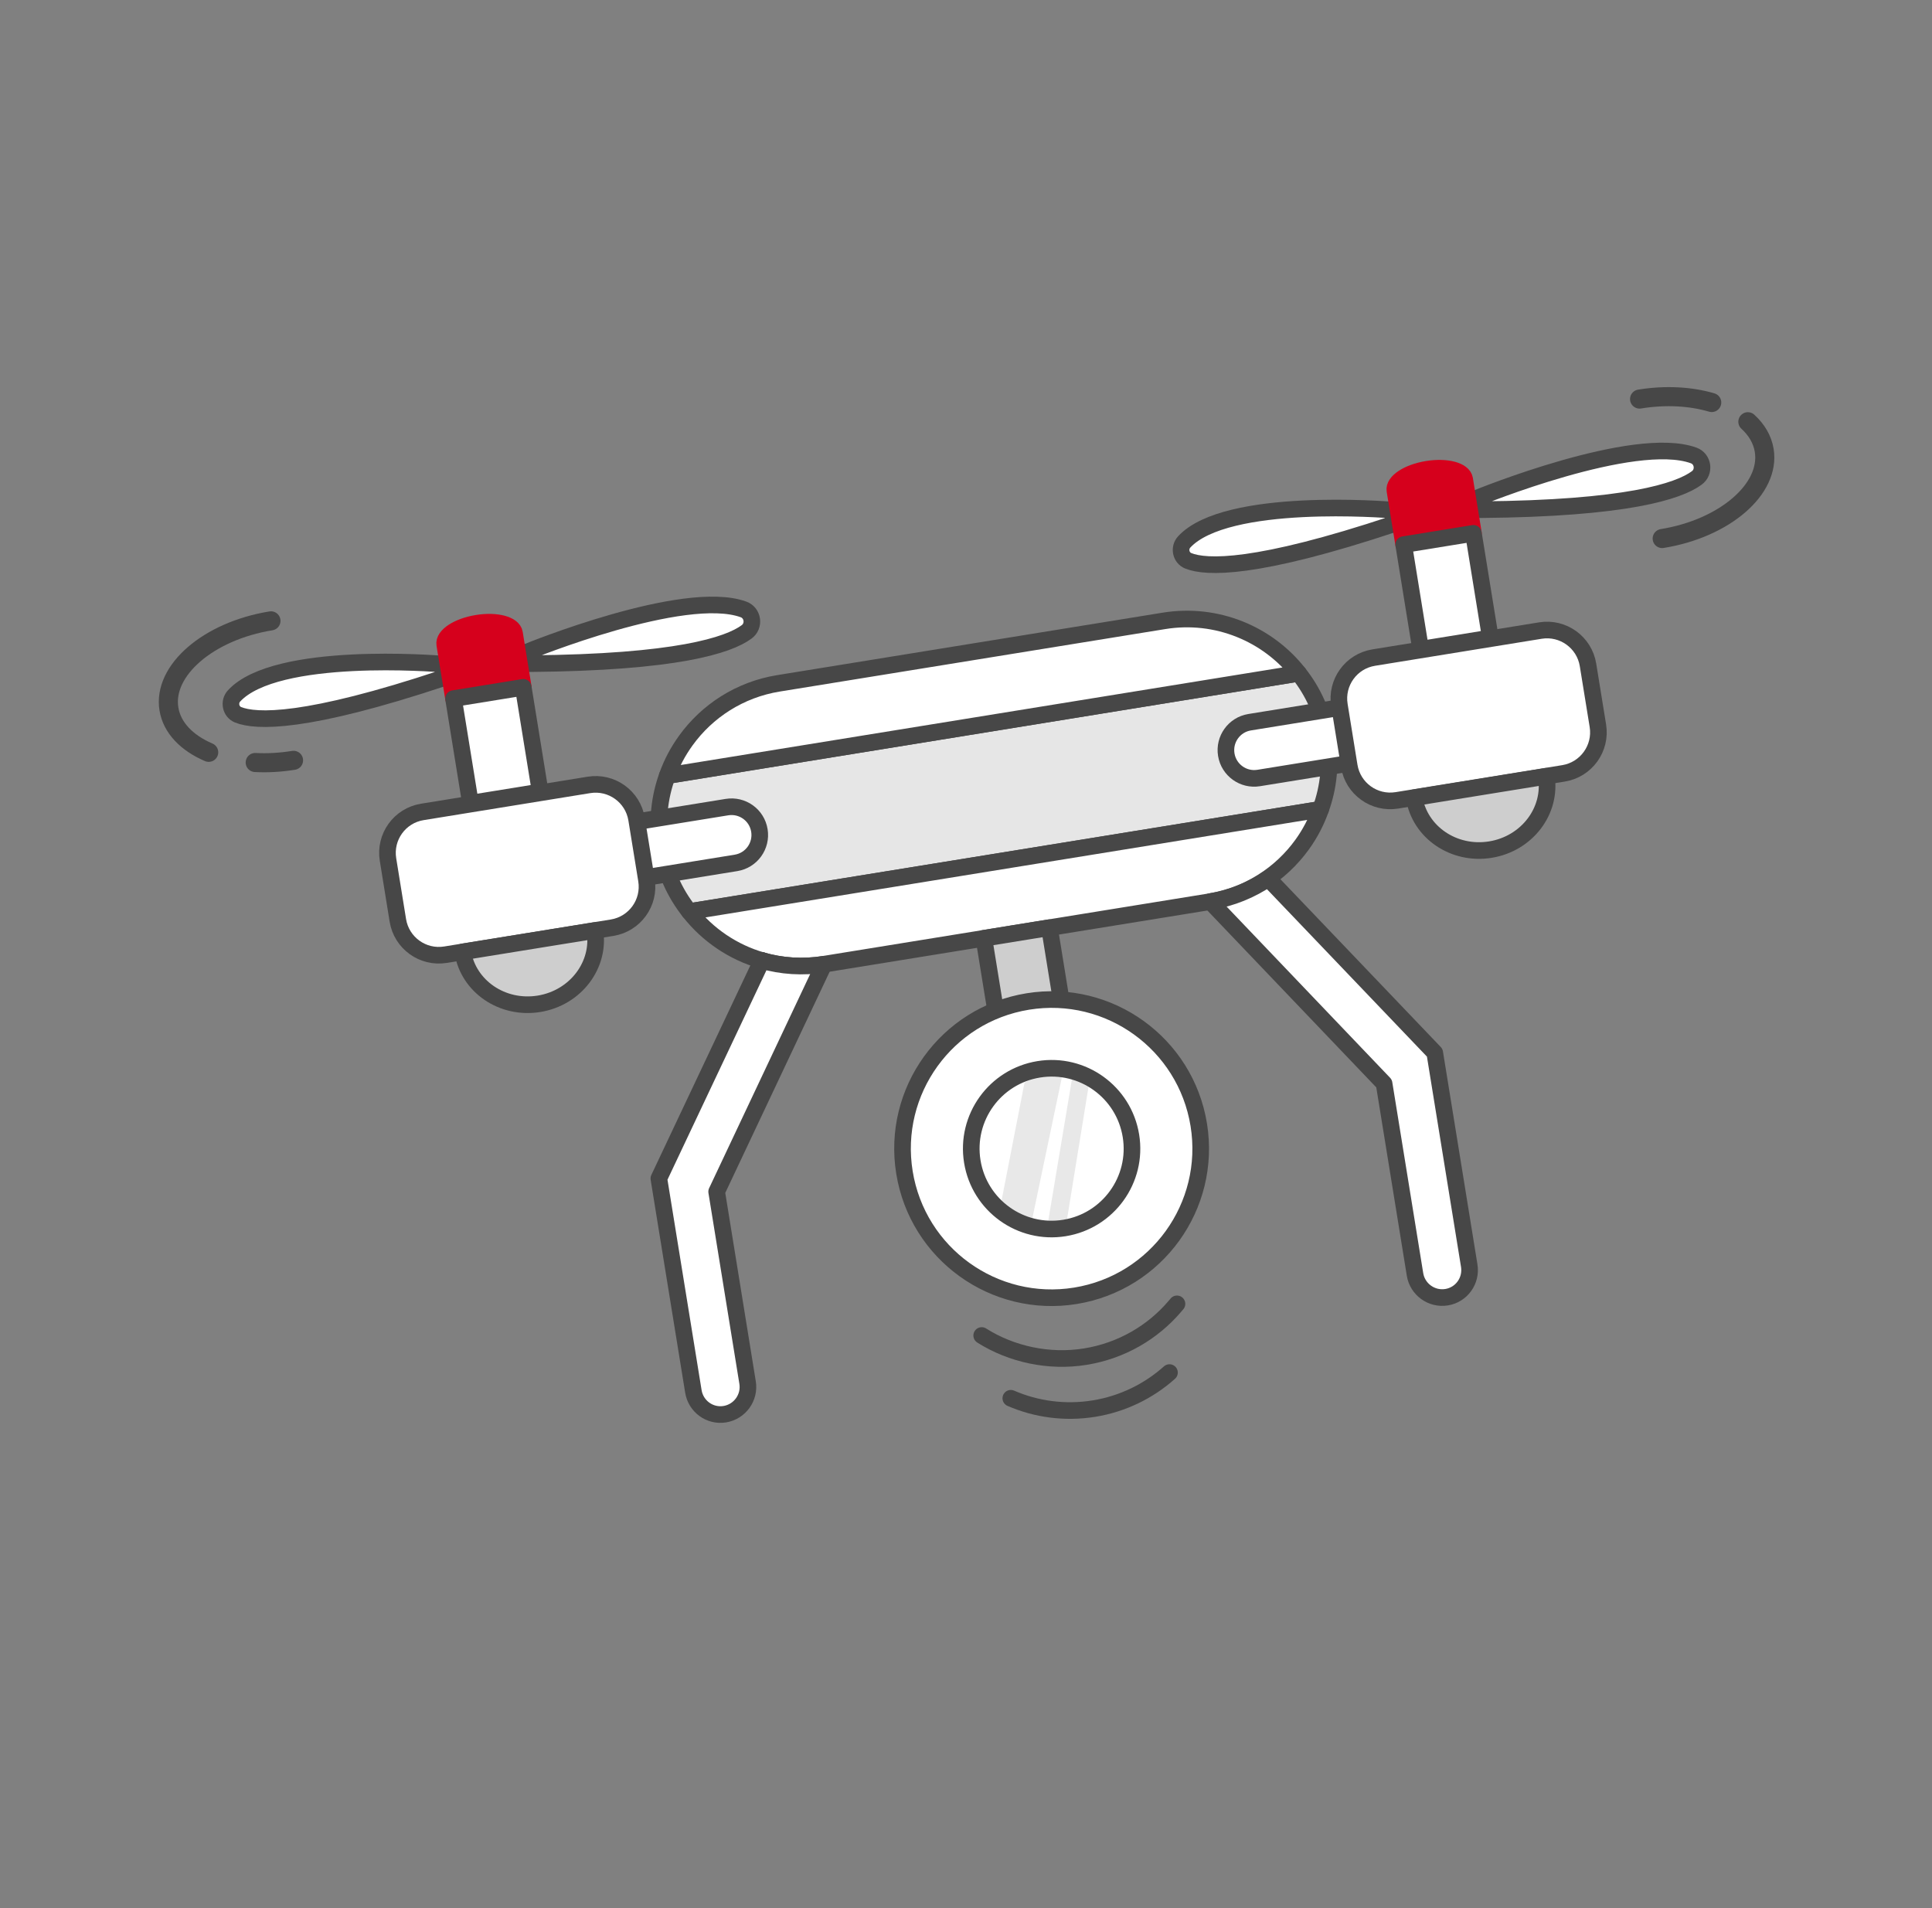 <svg width="81" height="80" viewBox="0 0 81 80" fill="none" xmlns="http://www.w3.org/2000/svg">
<rect x="0" y="0" width="81" height="80" fill="#808080" stroke="none"/>
<g clip-path="url(#clip0_5752_8310)">
<g clip-path="url(#clip1_5752_8310)">
<path d="M55.645 30.96C55.812 31.991 55.707 33.006 55.369 33.931L28.901 38.22C28.288 37.449 27.867 36.52 27.701 35.489C27.534 34.459 27.639 33.444 27.977 32.519L54.445 28.229C55.058 29 55.478 29.93 55.645 30.96Z" fill="#E6E6E6" stroke="#474747" stroke-width="0.697" stroke-miterlimit="10" stroke-linecap="round" stroke-linejoin="round"/>
<path d="M55.369 33.931C55.184 34.456 54.92 34.956 54.596 35.406C53.702 36.646 52.339 37.542 50.709 37.807L34.547 40.426C33.648 40.571 32.76 40.505 31.941 40.27C30.738 39.925 29.667 39.199 28.901 38.22L55.369 33.931Z" fill="white" stroke="#474747" stroke-width="0.697" stroke-miterlimit="10" stroke-linecap="round" stroke-linejoin="round"/>
<path d="M54.445 28.229L27.977 32.519C28.162 31.994 28.427 31.5 28.752 31.05C29.646 29.81 31.016 28.913 32.638 28.65L48.8 26.031C51.015 25.672 53.15 26.579 54.445 28.229Z" fill="white" stroke="#474747" stroke-width="0.697" stroke-miterlimit="10" stroke-linecap="round" stroke-linejoin="round"/>
<path d="M25.245 34.687L30.479 33.839C31.122 33.735 31.733 34.168 31.838 34.819C31.942 35.462 31.509 36.072 30.858 36.178L25.624 37.026L25.246 34.694L25.245 34.687Z" fill="white" stroke="#474747" stroke-width="0.697" stroke-miterlimit="10" stroke-linecap="round" stroke-linejoin="round"/>
<path d="M58.005 31.771L52.771 32.619C52.128 32.723 51.518 32.289 51.412 31.639C51.308 30.996 51.742 30.385 52.392 30.28L57.626 29.432L58.004 31.763L58.005 31.771Z" fill="white" stroke="#474747" stroke-width="0.697" stroke-miterlimit="10" stroke-linecap="round" stroke-linejoin="round"/>
<path d="M34.547 40.426L30.046 49.963L31.343 57.967C31.445 58.595 31.016 59.19 30.387 59.292C29.759 59.394 29.171 58.964 29.07 58.335L27.623 49.41L31.941 40.271C32.759 40.506 33.648 40.572 34.547 40.426Z" fill="white" stroke="#474747" stroke-width="0.697" stroke-miterlimit="10" stroke-linecap="round" stroke-linejoin="round"/>
<path d="M50.745 37.801L58.028 45.428L59.325 53.432C59.427 54.06 60.021 54.489 60.65 54.387C61.279 54.285 61.7 53.692 61.598 53.063L60.152 44.138L53.169 36.83C52.466 37.312 51.644 37.655 50.745 37.801Z" fill="white" stroke="#474747" stroke-width="0.697" stroke-miterlimit="10" stroke-linecap="round" stroke-linejoin="round"/>
<path d="M31.941 40.27L31.94 40.263" stroke="#474747" stroke-width="0.697" stroke-miterlimit="10" stroke-linecap="round" stroke-linejoin="round"/>
<path d="M43.999 38.894L41.25 39.339L41.87 43.162L44.618 42.717L43.999 38.894Z" fill="#CECECE" stroke="#474747" stroke-width="0.697" stroke-miterlimit="10" stroke-linecap="round" stroke-linejoin="round"/>
<path d="M45.089 54.328C48.496 53.775 50.811 50.566 50.259 47.158C49.707 43.751 46.497 41.437 43.09 41.989C39.682 42.541 37.368 45.751 37.92 49.158C38.472 52.565 41.682 54.88 45.089 54.328Z" fill="white" stroke="#474747" stroke-width="0.697" stroke-miterlimit="10" stroke-linecap="round" stroke-linejoin="round"/>
<path d="M49.345 54.666C49.345 54.666 49.289 54.735 49.257 54.77C48.331 55.858 47.023 56.633 45.503 56.879C43.982 57.126 42.404 56.781 41.158 55.993" stroke="#474747" stroke-width="0.697" stroke-linecap="round" stroke-linejoin="round"/>
<path d="M49.031 57.547C48.173 58.316 47.083 58.86 45.863 59.058C44.642 59.255 43.436 59.083 42.379 58.624" stroke="#474747" stroke-width="0.697" stroke-linecap="round" stroke-linejoin="round"/>
<path d="M44.629 51.485C46.465 51.187 47.713 49.457 47.415 47.62C47.118 45.783 45.387 44.535 43.55 44.833C41.714 45.131 40.466 46.861 40.764 48.698C41.061 50.535 42.792 51.783 44.629 51.485Z" fill="white"/>
<path opacity="0.9" d="M45.672 45.347L44.951 45.191L43.919 51.359L44.717 51.23L45.672 45.347Z" fill="#E6E6E6"/>
<path opacity="0.9" d="M41.957 50.509L42.953 45.393C42.953 45.393 44.047 44.775 44.526 45.138L43.244 51.262L41.957 50.509Z" fill="#E6E6E6"/>
<path d="M44.629 51.485C46.465 51.187 47.713 49.457 47.415 47.62C47.118 45.783 45.387 44.535 43.55 44.833C41.714 45.131 40.466 46.861 40.764 48.698C41.061 50.535 42.792 51.783 44.629 51.485Z" stroke="#474747" stroke-width="0.697" stroke-miterlimit="10" stroke-linecap="round" stroke-linejoin="round"/>
<path d="M31.299 26.495C30.542 27.053 28.363 27.774 22.22 27.824L22.138 27.32C22.138 27.32 28.674 24.648 31.168 25.549C31.574 25.693 31.649 26.244 31.299 26.495Z" fill="white" stroke="#474747" stroke-width="0.697" stroke-miterlimit="10" stroke-linecap="round" stroke-linejoin="round"/>
<path d="M18.61 28.418C12.824 30.346 10.734 30.272 9.979 29.967C9.666 29.838 9.584 29.424 9.814 29.176C11.575 27.27 18.357 27.829 18.524 27.84L18.618 28.417L18.61 28.418Z" fill="white" stroke="#474747" stroke-width="0.697" stroke-miterlimit="10" stroke-linecap="round" stroke-linejoin="round"/>
<path d="M24.694 32.908L17.706 34.041C16.757 34.194 16.113 35.088 16.267 36.037L16.68 38.588C16.834 39.537 17.727 40.181 18.676 40.027L25.664 38.895C26.613 38.741 27.258 37.847 27.104 36.899L26.69 34.348C26.537 33.399 25.643 32.755 24.694 32.908Z" fill="white" stroke="#474747" stroke-width="0.697" stroke-miterlimit="10" stroke-linecap="round" stroke-linejoin="round"/>
<path d="M20.006 26.129C20.813 25.998 21.512 26.184 21.57 26.545L21.939 28.816L19.015 29.29L18.646 27.019C18.588 26.658 19.193 26.261 20 26.13L20.006 26.129Z" fill="#D6001C" stroke="#D6001C" stroke-width="0.697" stroke-miterlimit="10" stroke-linecap="round" stroke-linejoin="round"/>
<path d="M24.941 39.013C25.175 40.46 24.131 41.837 22.596 42.086C21.061 42.334 19.635 41.358 19.4 39.91L24.941 39.013Z" fill="#CECECE" stroke="#474747" stroke-width="0.697" stroke-miterlimit="10" stroke-linecap="round" stroke-linejoin="round"/>
<rect x="19.014" y="29.291" width="2.962" height="4.443" transform="rotate(-9.205 19.014 29.291)" fill="white" stroke="#474747" stroke-width="0.697" stroke-miterlimit="10" stroke-linecap="round" stroke-linejoin="round"/>
<path d="M71.135 20.04C70.378 20.598 68.199 21.319 62.056 21.369L61.974 20.865C61.974 20.865 68.51 18.193 71.004 19.094C71.41 19.238 71.484 19.789 71.135 20.04Z" fill="white" stroke="#474747" stroke-width="0.697" stroke-miterlimit="10" stroke-linecap="round" stroke-linejoin="round"/>
<path d="M58.446 21.963C52.659 23.89 50.569 23.817 49.815 23.511C49.501 23.382 49.419 22.968 49.649 22.721C51.411 20.815 58.193 21.373 58.359 21.384L58.453 21.961L58.446 21.963Z" fill="white" stroke="#474747" stroke-width="0.697" stroke-miterlimit="10" stroke-linecap="round" stroke-linejoin="round"/>
<path d="M59.841 19.673C60.648 19.542 61.347 19.728 61.406 20.089L61.774 22.36L58.85 22.834L58.482 20.563C58.423 20.202 59.028 19.805 59.835 19.674L59.841 19.673Z" fill="#D6001C" stroke="#D6001C" stroke-width="0.697" stroke-miterlimit="10" stroke-linecap="round" stroke-linejoin="round"/>
<path d="M58.564 33.556L65.552 32.424C66.501 32.27 67.145 31.376 66.992 30.428L66.578 27.877C66.424 26.928 65.531 26.284 64.582 26.437L57.594 27.57C56.645 27.723 56.001 28.617 56.155 29.566L56.568 32.117C56.722 33.066 57.615 33.71 58.564 33.556Z" fill="white" stroke="#474747" stroke-width="0.697" stroke-miterlimit="10" stroke-linecap="round" stroke-linejoin="round"/>
<path d="M64.83 32.548C65.065 33.995 64.02 35.373 62.485 35.621C60.95 35.87 59.524 34.893 59.29 33.446L64.83 32.548Z" fill="#CECECE" stroke="#474747" stroke-width="0.697" stroke-miterlimit="10" stroke-linecap="round" stroke-linejoin="round"/>
<rect x="58.85" y="22.835" width="2.962" height="4.443" transform="rotate(-9.205 58.85 22.835)" fill="white" stroke="#474747" stroke-width="0.697" stroke-miterlimit="10" stroke-linecap="round" stroke-linejoin="round"/>
</g>
<path d="M12.307 31.878C11.753 31.968 11.212 31.996 10.7 31.969M11.36 26.03C8.735 26.456 6.82 28.109 7.082 29.724C7.21 30.515 7.836 31.15 8.75 31.542" stroke="#474747" stroke-width="0.8" stroke-miterlimit="10" stroke-linecap="round"/>
<path d="M69.688 22.579C72.312 22.154 74.227 20.5 73.966 18.885C73.891 18.426 73.649 18.019 73.28 17.682M68.74 16.731C69.843 16.552 70.895 16.619 71.765 16.876" stroke="#474747" stroke-width="0.8" stroke-miterlimit="10" stroke-linecap="round"/>
</g>
<defs>
<clipPath id="clip0_5752_8310">
<rect width="80" height="80" fill="white" transform="translate(0.5)"/>
</clipPath>
<clipPath id="clip1_5752_8310">
<rect width="66.646" height="37.766" fill="white" transform="translate(7.457 27.413) rotate(-9.205)"/>
</clipPath>
</defs>
</svg>
